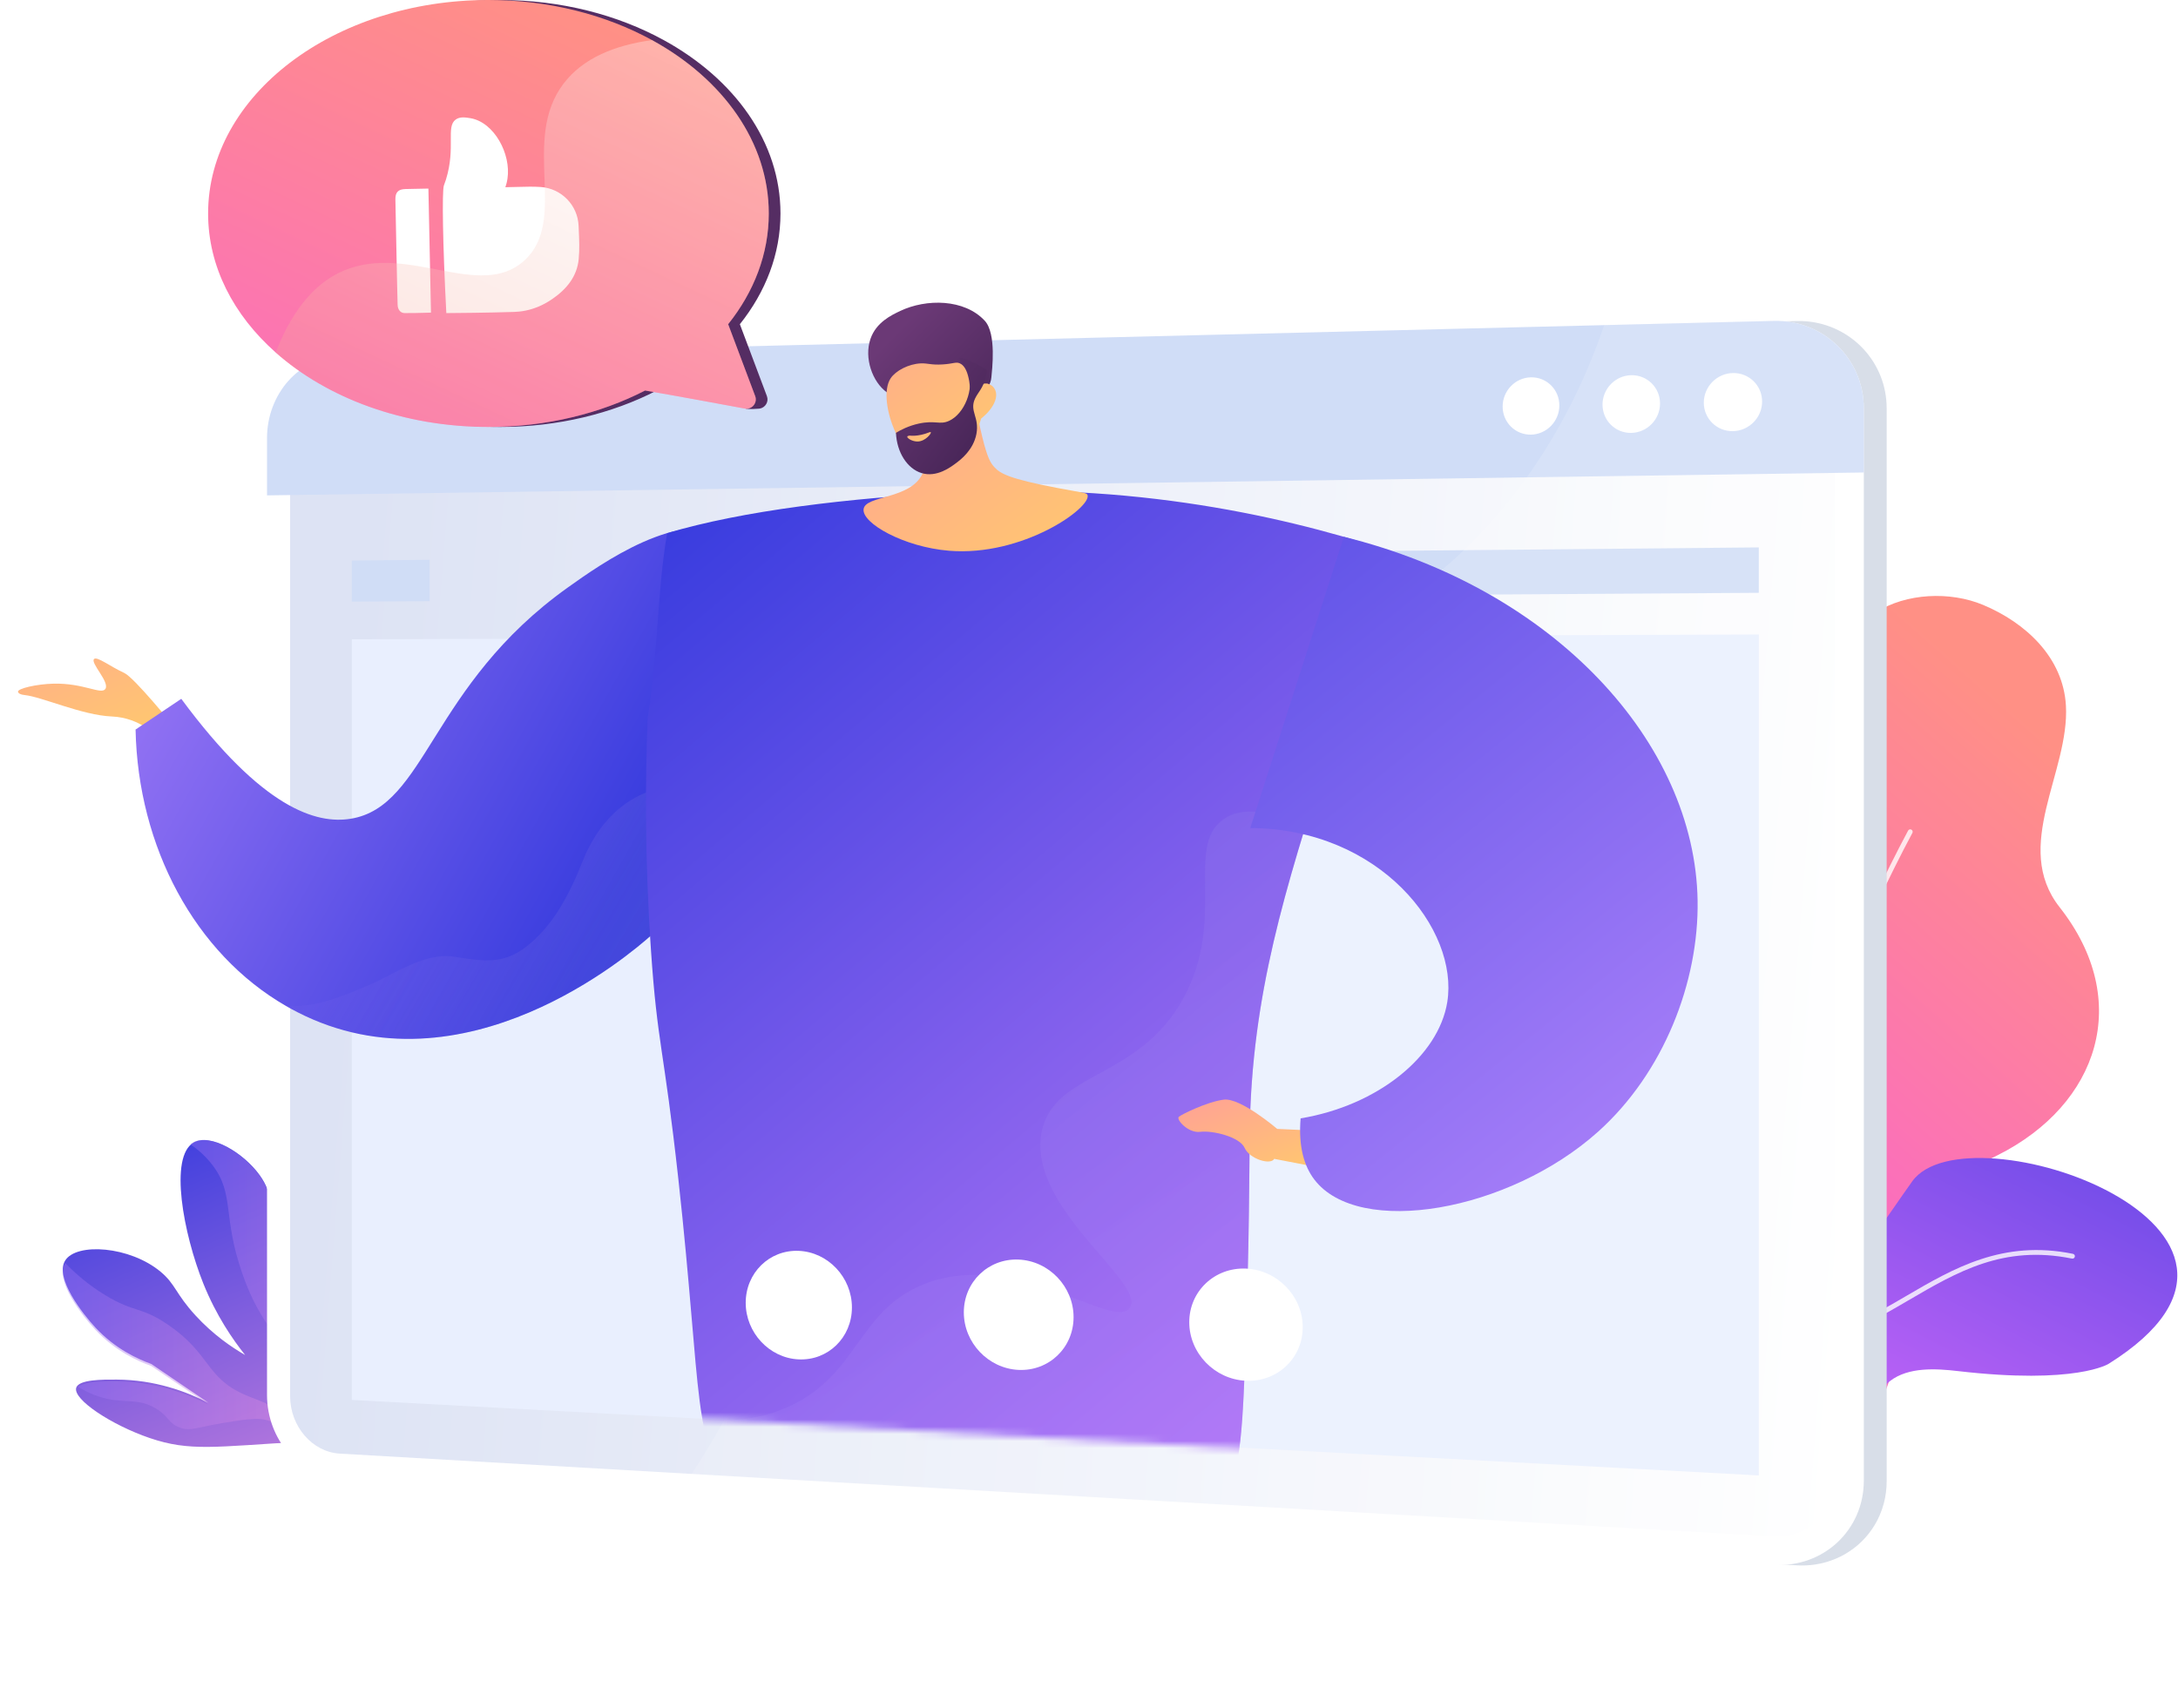 <svg xmlns="http://www.w3.org/2000/svg" width="306" height="240" viewBox="0 0 306 240" fill="none"><g id="assistance-img"><g id="Group"><path id="Path" d="M42.312 202.607C30.274 203.299 26.696 204.022 21.024 202.084C15.693 200.262 10.227 196.676 10.707 195.031C11.051 193.851 14.397 193.866 16.396 193.876C21.759 193.902 26.183 195.548 29.286 197.141C26.61 195.319 23.933 193.499 21.256 191.677C19.387 191.006 16.225 189.585 13.423 186.578C11.668 184.696 7.638 179.599 9.153 177.15C10.735 174.592 18.254 175.108 22.586 178.736C24.665 180.476 24.668 181.81 27.455 184.848C29.988 187.61 32.603 189.363 34.441 190.422C32.719 188.265 30.378 184.896 28.558 180.353C25.792 173.452 23.705 162.533 27.223 160.549C29.556 159.232 34.183 161.945 36.497 165.161C38.373 167.767 38.19 169.953 39.48 178.329C40.042 181.971 40.592 184.903 40.949 186.722C44.528 178.848 45.567 172.225 45.777 167.358C46.046 161.103 45.014 156.202 47.401 154.899C49.527 153.737 53.327 156.003 55.253 158.131C63.05 166.741 52.763 186.949 51.675 189.034C54.536 186.862 58.478 183.464 62.297 178.552C66.381 173.299 68.105 169.389 70.181 169.74C72.246 170.088 73.607 174.495 73.452 177.905C73.02 187.412 60.636 192.995 59.313 193.57C60.354 193.739 62.121 193.916 64.204 193.517C68.822 192.633 70.261 189.827 74.947 188.874C76.739 188.51 80.402 188.132 80.853 189.245C81.663 191.241 72.41 198.739 61.181 201.597C57.066 202.644 58.05 201.702 42.312 202.607Z" fill="url(#paint0_linear_279_9411)"></path><path id="Path_2" opacity="0.4" d="M34.339 195.984C28.864 193.559 29.608 190.26 23.621 186.174C19.785 183.558 18.894 184.512 14.784 182.011C12.523 180.636 10.676 179.059 9.176 177.5C9.169 177.511 9.159 177.521 9.153 177.532C7.64 179.964 11.666 185.026 13.418 186.895C16.216 189.88 19.377 191.292 21.243 191.959C23.917 193.768 26.591 195.575 29.264 197.384C26.164 195.804 21.745 194.168 16.388 194.143C14.647 194.134 11.886 194.122 10.977 194.895C12.586 195.889 14.033 196.368 15.211 196.608C17.897 197.154 19.582 196.543 21.905 197.939C23.769 199.06 23.614 200.01 25.255 200.617C26.8 201.187 27.589 200.585 31.401 199.962C35.108 199.355 36.993 199.071 38.491 200.009C39.623 200.718 40.225 201.888 40.556 202.916C40.941 202.893 41.334 202.869 41.736 202.845C41.438 201.665 40.89 200.31 39.849 199.102C38.196 197.185 36.388 196.891 34.339 195.984Z" fill="url(#paint1_linear_279_9411)"></path><path id="Path_3" opacity="0.4" d="M49.787 200.061C50.66 199.854 51.076 200.474 52.288 200.631C54.539 200.921 55.384 199.074 58.03 198.195C61.163 197.156 61.957 199.089 65.077 198.128C67.547 197.366 67.229 196.101 70.455 194.25C73.89 192.282 75.344 193.09 77.868 191.465C78.678 190.943 79.604 190.166 80.485 188.957C79.375 188.359 76.472 188.678 74.935 188.988C70.214 189.94 68.764 192.745 64.111 193.629C62.012 194.027 60.233 193.85 59.182 193.682C60.514 193.107 72.993 187.526 73.429 178.022C73.574 174.86 72.403 170.843 70.574 170C70.791 172.195 70.822 174.071 70.788 175.549C70.711 178.983 70.648 180.73 69.557 182.162C67.661 184.648 65.352 183.352 62.202 185.936C59.335 188.289 60.335 190.113 57.343 192.468C54.762 194.501 53.232 193.761 50.804 195.409C49.281 196.443 47.43 198.402 46.319 202.5C46.825 202.477 47.31 202.456 47.772 202.438C48.209 201.274 48.846 200.286 49.787 200.061Z" fill="url(#paint2_linear_279_9411)"></path><path id="Path_4" opacity="0.4" d="M47.263 186.952C48.769 182.862 51.385 183.283 52.476 179.681C53.56 176.099 51.188 174.987 51.792 169.802C52.245 165.916 53.717 165.345 53.815 162.69C53.886 160.732 53.194 158.066 49.994 154.759C49.023 154.506 48.106 154.504 47.382 154.898C44.985 156.2 46.023 161.095 45.751 167.342C45.54 172.204 44.497 178.819 40.901 186.681C40.542 184.864 39.988 181.935 39.426 178.299C38.129 169.934 38.313 167.75 36.429 165.147C34.105 161.936 29.457 159.226 27.113 160.541C26.979 160.617 26.854 160.705 26.736 160.806C27.905 161.601 28.983 162.576 29.89 163.782C32.981 167.887 31.223 170.829 34.026 178.928C36.722 186.717 39.455 187.199 41.625 193.93C42.319 196.08 42.971 198.925 43.106 202.5C43.898 202.456 44.644 202.417 45.35 202.383C46.162 199.733 46.544 197.36 46.709 195.347C47.069 190.915 46.246 189.717 47.263 186.952Z" fill="url(#paint3_linear_279_9411)"></path></g><g id="Group_2"><g id="Group_3"><path id="Path_5" d="M224.967 203.289C225.002 203.294 225.036 203.299 225.07 203.305C230.624 204.191 237.586 203.572 242.084 199.88C244.454 197.934 246.059 195.368 246.553 192.33C246.845 190.527 247.004 188.625 246.722 186.812C246.426 184.914 245.691 183.08 244.745 181.415C244.217 180.486 243.614 179.588 242.975 178.731C241.144 176.276 236.815 172.827 238.822 169.346C240.035 167.242 242.831 165.947 244.679 164.471C248.627 161.317 251.463 156.771 251.503 151.578C251.534 147.499 248.973 143.461 246.085 140.719C234.329 129.558 242.99 110.365 226.341 111.873C209.692 113.381 206.08 129.977 212.316 145.471C214.404 150.659 216.944 155.962 218.362 161.384C219.478 165.652 217.901 168.603 214.42 171.126C212.549 172.482 209.812 173.408 208.186 175.007C204.552 178.578 201.642 183.584 202.509 188.823C203.369 194.019 207.805 197.837 212.478 199.811C216.519 201.518 220.644 202.597 224.967 203.289Z" fill="url(#paint4_linear_279_9411)"></path><g id="Group_4" opacity="0.8"><path id="Path_6" d="M226.928 198.83C226.967 198.83 227.006 198.823 227.046 198.809C227.223 198.745 227.315 198.548 227.249 198.371C227.179 198.179 220.28 178.94 226.321 163.521C232.459 147.851 225.593 131.075 225.522 130.908C225.45 130.734 225.249 130.652 225.075 130.724C224.901 130.797 224.819 130.997 224.891 131.171C224.959 131.336 231.72 147.864 225.684 163.272C219.547 178.934 226.536 198.411 226.607 198.605C226.657 198.744 226.788 198.83 226.928 198.83Z" fill="white"></path></g></g><g id="Group_5"><path id="Path_7" d="M221.458 174.391C222.851 172.187 224.446 170.114 226.112 168.239C231.737 161.904 235.686 155.178 238.212 147.063C240.203 140.671 240.16 133.364 241.395 126.764C242.291 121.981 243.911 117.353 245.596 112.799C249.183 103.104 254.567 91.856 263.604 86.034C267.788 83.339 273.992 83.073 278.607 85.004C284.585 87.506 289.871 92.38 290.254 99.157C290.781 108.477 282.631 118.925 289.371 127.496C299.692 140.618 294.867 155.198 280.678 162.333C276.054 164.658 270.636 166.814 266.772 170.386C262.897 173.968 265.207 180.08 265.637 184.617C266.041 188.874 266.487 193.821 263.77 197.462C259.187 203.604 248.121 206.281 240.926 206.888C233.965 207.475 226.056 206.707 221.18 201.14C213.835 192.751 216.233 182.653 221.458 174.391Z" fill="url(#paint5_linear_279_9411)"></path><g id="Group_6" opacity="0.8"><path id="Path_8" d="M232.787 201.108C232.925 201.108 233.055 201.024 233.107 200.888C233.333 200.291 255.841 140.959 268.684 117.05C268.773 116.883 268.711 116.676 268.544 116.587C268.378 116.498 268.17 116.561 268.081 116.727C255.216 140.676 232.693 200.049 232.467 200.646C232.4 200.823 232.489 201.02 232.665 201.087C232.706 201.102 232.747 201.108 232.787 201.108Z" fill="white"></path></g></g><g id="Group_7"><path id="Path_9" d="M242.513 209.501C241.015 209.288 239.522 209.043 238.035 208.805C233.879 208.139 228.731 206.846 227.424 202.213C227.052 200.894 227.693 198.54 227.847 197.168C228.004 195.772 228.203 194.376 228.529 193.007C228.978 191.116 229.698 189.338 230.633 187.636C232.251 184.688 234.101 182.469 237.546 181.801C240.057 181.314 242.84 181.2 245.392 181.284C259.308 181.739 261.019 176.726 268.661 166.016C276.303 155.307 326.607 172.624 296.265 191.651C296.265 191.651 291.702 194.614 275.05 192.676C272.004 192.323 268.151 192.086 265.569 194.055C261.014 197.525 265.595 204.881 260.996 207.767C258.314 209.45 254.005 209.944 250.924 210.063C248.108 210.172 245.303 209.894 242.513 209.501Z" fill="url(#paint6_linear_279_9411)"></path><g id="Group_8" opacity="0.8"><path id="Path_10" d="M233.226 203.767C233.331 203.767 233.436 203.718 233.503 203.626C233.59 203.506 242.4 191.543 254.898 188.719C259.786 187.615 264.012 185.143 268.099 182.753C274.989 178.722 281.498 174.915 291.102 176.872C291.288 176.91 291.468 176.79 291.507 176.605C291.545 176.42 291.424 176.24 291.239 176.201C281.377 174.192 274.451 178.244 267.753 182.162C263.712 184.527 259.533 186.971 254.747 188.052C241.994 190.933 233.039 203.101 232.95 203.224C232.839 203.377 232.872 203.591 233.026 203.701C233.086 203.746 233.156 203.767 233.226 203.767Z" fill="white"></path></g></g></g><g id="Group 28"><g id="Group 5" filter="url(#filter0_d_279_9411)"><path id="Path_11" d="M40.507 61.579C40.507 56.15 44.029 51.535 48.686 50.372C48.852 50.331 49.037 50.293 49.207 50.26C49.715 50.163 50.244 50.105 50.773 50.093L150.479 47.63L252.397 45.113C252.615 45.108 252.833 45.108 253.048 45.113C255.817 45.185 258.355 46.15 260.38 47.736C260.418 47.764 260.454 47.793 260.492 47.823C260.782 48.056 261.063 48.302 261.331 48.56C261.337 48.566 261.343 48.571 261.35 48.577C261.507 48.73 261.662 48.889 261.812 49.051C263.836 51.232 265.07 54.153 265.07 57.389V66.419V208.144C265.07 209.23 264.931 210.277 264.67 211.267C264.513 211.861 264.311 212.436 264.071 212.985C262.467 216.647 259.079 219.268 254.974 219.869C254.143 219.991 253.282 220.03 252.401 219.977L97.87 210.759L50.748 207.949C45.098 207.612 40.508 202.309 40.508 196.105V69.638V61.579H40.507Z" fill="#D8DEE8"></path><path id="Path_12" d="M47.715 50.078L249.196 45.101C256.17 44.928 261.856 50.422 261.856 57.372V208.076C261.856 215.027 256.168 220.322 249.196 219.906L47.715 207.884C42.068 207.547 37.515 202.247 37.515 196.044V61.56C37.515 55.357 42.068 50.217 47.715 50.078Z" fill="white"></path></g><g id="Group_9"><path id="Path_13" d="M249.197 215.91C253.93 216.183 257.799 212.572 257.799 207.858V57.448C257.799 52.735 253.932 48.986 249.197 49.094L47.716 53.683C43.874 53.77 40.761 57.277 40.761 61.498V196.216C40.761 200.439 43.874 204.053 47.716 204.276L249.197 215.91Z" fill="url(#paint7_linear_279_9411)"></path><path id="Path_14" d="M47.716 50.077L249.196 45.101C256.169 44.928 261.857 50.422 261.857 57.372V66.4L37.516 69.616V61.56C37.516 55.357 42.069 50.216 47.716 50.077Z" fill="#D0DDF7"></path><path id="Path_15" d="M239.378 56.586C239.378 58.836 241.206 60.628 243.465 60.589C245.73 60.55 247.569 58.687 247.569 56.428C247.569 54.169 245.73 52.376 243.465 52.424C241.206 52.473 239.378 54.335 239.378 56.586Z" fill="white"></path><path id="Path_16" d="M225.148 56.86C225.148 59.094 226.951 60.875 229.179 60.836C231.412 60.797 233.227 58.947 233.227 56.703C233.227 54.46 231.412 52.679 229.179 52.727C226.951 52.775 225.148 54.624 225.148 56.86Z" fill="white"></path><path id="Path_17" d="M211.114 57.13C211.114 59.349 212.892 61.117 215.09 61.08C217.292 61.042 219.082 59.205 219.082 56.976C219.082 54.748 217.292 52.98 215.09 53.026C212.892 53.073 211.114 54.91 211.114 57.13Z" fill="white"></path><path id="Path_18" d="M49.424 196.736L247.104 207.345V89.163L49.424 89.843V196.736Z" fill="url(#paint8_linear_279_9411)"></path><g id="Group_10"><path id="Path_19" d="M139.215 77.934L247.104 76.926V83.309L139.215 83.985V77.934Z" fill="#D0DDF6"></path><path id="Path_20" d="M60.368 78.672V84.48L49.424 84.549V78.774L60.368 78.672Z" fill="#D0DDF6"></path></g><path id="Path_21" opacity="0.16" d="M124.572 126.362C148.023 92.423 189.013 104.061 215.209 66.085C219.955 59.205 223.18 52.178 225.392 45.688L249.196 45.099C256.169 44.926 261.857 50.42 261.857 57.371V208.075C261.857 215.025 256.169 220.32 249.196 219.904L94.772 210.69C99.283 204.273 103.453 197.061 106.986 188.954C120.571 157.787 110.503 146.722 124.572 126.362Z" fill="white"></path></g><g id="Group_11"><mask id="mask0_279_9411" style="mask-type:luminance" maskUnits="userSpaceOnUse" x="0" y="39" width="242" height="169"><path id="Mask" fill-rule="evenodd" clip-rule="evenodd" d="M241.901 42.076L-0 39.196L2.238 194.048L241.901 207.345V42.076Z" fill="white"></path></mask><g mask="url(#mask0_279_9411)"><g id="Group_12"><g id="Group_13"><path id="Path_22" d="M22.073 103.607C22.073 103.607 19.854 100.86 15.695 100.687C11.539 100.514 5.883 97.923 3.456 97.676C2.871 97.616 2.58 97.441 2.53 97.221C2.428 96.767 5.121 96.134 7.512 96.076C11.755 95.973 14.231 97.673 14.803 96.817C15.443 95.862 12.703 93.208 13.204 92.625C13.593 92.172 15.457 93.654 17.453 94.567C18.87 95.214 24.417 102.083 24.417 102.083L22.073 103.607Z" fill="url(#paint9_linear_279_9411)"></path><path id="Path_23" d="M19.046 102.524C19.385 119.016 27.38 133.995 40.182 141.371C40.712 141.677 41.253 141.971 41.8 142.25C65.193 154.192 88.632 133.984 91.452 131.47C92.183 130.823 95.674 127.627 99.314 122.325C103.418 116.361 107.709 107.724 108.449 97.068C108.751 92.707 109.672 79.409 102.777 75.378C95.68 71.228 84.387 79.276 79.8 82.543C60.397 96.368 59.932 113.338 49.261 115.061C44.479 115.833 36.881 113.664 25.469 98.206C23.328 99.646 21.187 101.085 19.046 102.524Z" fill="url(#paint10_linear_279_9411)"></path><path id="Path_24" opacity="0.3" d="M40.183 141.371C40.713 141.677 41.254 141.971 41.801 142.25C65.194 154.192 88.633 133.984 91.453 131.47C92.183 130.823 95.675 127.627 99.315 122.325C98.183 117.199 96.644 110.405 96.644 110.405C96.644 110.405 86.606 109.158 81.843 121.056C80.122 125.355 78.045 129.542 74.527 132.559C70.979 135.606 68.233 135.141 63.76 134.443C59.645 133.803 55.344 136.942 51.777 138.455C48.088 140.019 44.258 141.633 40.183 141.371Z" fill="url(#paint11_linear_279_9411)"></path></g><path id="Path_25" d="M102.738 172.665C103.657 196.076 103.472 222.483 101.24 251.321C99.035 279.829 95.217 305.732 90.771 328.602C93.396 329.121 96.018 329.641 98.642 330.159C104.872 323.343 112.624 312.777 115.885 298.439C117.908 289.543 116.853 285.129 117.867 274.298C119.483 257.057 124.079 247.752 128.592 233.623C132.647 220.933 137.255 202.413 138.977 177.978C126.914 176.209 114.834 174.439 102.738 172.665Z" fill="url(#paint12_linear_279_9411)"></path><path id="Path_26" opacity="0.3" d="M106.359 282.068C109.245 270.2 114.8 266.974 114.997 255.823C115.137 247.936 112.397 247.339 112.578 239.787C112.854 228.334 119.336 222.227 122.591 214.976C126.027 207.322 127.343 195.095 118.081 174.915C125.051 175.937 132.018 176.958 138.979 177.978C137.257 202.413 132.649 220.934 128.594 233.623C124.08 247.752 119.485 257.057 117.869 274.299C116.854 285.129 117.91 289.543 115.887 298.44C112.626 312.777 104.874 323.342 98.644 330.16C97.976 330.028 97.31 329.895 96.643 329.764C103.379 321.308 105.754 313.837 106.359 307.803C107.342 297.988 103.45 294.038 106.359 282.068Z" fill="url(#paint13_linear_279_9411)"></path><path id="Path_27" d="M128.903 170.853C132.013 200.449 134.871 230.609 137.442 261.318C139.371 284.357 141.089 307.112 142.609 329.578C145.254 329.711 147.899 329.845 150.544 329.978C152.829 324.891 155.812 317.155 157.626 307.397C159.827 295.548 158.823 288.687 159.429 276.533C160.11 262.903 161.96 259.809 164.627 242.487C170.037 207.348 172.741 189.787 164.163 179.574C161.375 176.257 152.748 168.043 128.903 170.853Z" fill="url(#paint14_linear_279_9411)"></path><path id="Path_28" d="M197.276 78.104C183.056 73.214 161.317 67.833 134.662 69.18C119.186 69.963 104.298 71.774 93.73 74.921C92.299 83.198 92.427 92.525 90.996 100.805C90.666 109.098 90.561 120.329 91.462 133.587C92.363 146.843 93.245 147.032 95.31 165.732C98.675 196.209 97.267 204.205 103.202 207.782C107.059 210.106 108.454 207.208 128.112 204.894C141.27 203.345 147.978 202.617 154.629 204.85C163.679 207.888 166.705 213.171 170.434 211.379C174.01 209.66 174.464 203.25 174.896 192.079C175.562 174.847 175.521 163.142 175.582 158.951C175.864 139.723 180.554 124.994 186.557 106.14C190.308 94.354 194.258 84.812 197.276 78.104Z" fill="url(#paint15_linear_279_9411)"></path><g id="Group_14"><path id="Path_29" d="M136.428 50.081C136.639 54.924 137.357 58.728 137.987 61.326C138.707 64.301 139.154 65.054 139.707 65.652C140.538 66.553 141.764 67.275 148.546 68.572C152.234 69.277 152.701 69.222 152.8 69.59C153.286 71.391 143.679 78.243 133.334 77.397C126.997 76.878 121.078 73.527 121.33 71.553C121.583 69.567 127.922 70.223 129.613 66.555C130.788 64.003 129.147 60.589 127.271 57.793C128.775 54.447 134.924 53.425 136.428 50.081Z" fill="url(#paint16_linear_279_9411)"></path><g id="Group_15"><path id="Path_30" d="M124.607 55.145C122.565 53.678 121.372 50.314 122.299 47.621C123.097 45.305 125.211 44.3 126.476 43.699C130.141 41.957 135.49 41.99 138.349 45.068C140.042 46.893 139.359 52.1 139.286 53.019C139.202 54.058 138.616 54.604 138.202 55.509C137.63 56.763 136.741 58.751 135.311 62.057C134.891 61.366 134.321 60.527 133.57 59.664C133.281 59.331 132.132 58.039 130.731 57.119C127.922 55.273 126.543 56.535 124.607 55.145Z" fill="url(#paint17_linear_279_9411)"></path><path id="Path_31" d="M137.835 58.831C137.835 58.831 136.719 63.947 131.619 65.298C127.049 66.508 123.004 56.32 125.142 53.148C125.855 52.09 127.664 51.139 129.362 51.068C130.365 51.025 130.803 51.316 132.44 51.213C133.95 51.119 134.29 50.827 134.827 51.051C135.5 51.333 136.25 52.325 136.365 55.661C136.926 54.478 137.836 53.788 138.677 53.899C138.811 53.917 139.188 54.031 139.467 54.3C140.479 55.276 139.928 57.147 137.835 58.831Z" fill="url(#paint18_linear_279_9411)"></path><path id="Path_32" d="M134.827 50.36C134.666 50.599 135.596 51.212 136.03 52.376C136.872 54.637 135.532 58.145 133.328 59.148C132.025 59.741 131.378 59.023 129.069 59.531C127.639 59.846 126.548 60.416 125.878 60.826C125.996 63.578 127.473 65.864 129.472 66.48C131.625 67.142 133.605 65.63 134.433 64.997C134.986 64.574 136.762 63.223 137.185 60.97C137.628 58.623 136.172 57.79 136.983 56.029C137.391 55.142 138.122 54.571 138.5 52.991C138.603 52.563 138.647 52.199 138.667 51.958C137.102 51.079 135.06 50.013 134.827 50.36Z" fill="url(#paint19_linear_279_9411)"></path><path id="Path_33" d="M127.805 61.21C127.805 61.21 128.941 61.408 130.578 60.747C130.657 60.714 130.754 60.709 130.779 60.749C130.871 60.901 130.04 61.999 128.961 62.044C128.193 62.076 127.424 61.572 127.462 61.366C127.478 61.278 127.64 61.234 127.805 61.21Z" fill="url(#paint20_linear_279_9411)"></path></g></g><path id="Path_34" opacity="0.3" d="M110.851 197.65C120.522 193.24 120.467 184.408 129.49 180.598C142.351 175.166 156.54 187.171 158.754 183.757C161.057 180.207 144.115 169.642 146.371 158.965C148.163 150.481 159.986 151.836 166.313 140.186C172.31 129.144 166.496 119.06 171.807 115.19C173.71 113.803 177.068 113.229 183.431 116.069C178.995 130.5 175.813 143.222 175.582 158.951C175.521 163.141 175.562 174.847 174.896 192.079C174.464 203.249 174.009 209.66 170.434 211.378C166.705 213.17 163.678 207.887 154.629 204.85C147.978 202.617 141.269 203.345 128.112 204.894C108.454 207.208 107.061 210.106 103.202 207.782C100.689 206.268 99.494 203.951 98.694 199.476C102.642 199.858 106.829 199.485 110.851 197.65Z" fill="url(#paint21_linear_279_9411)"></path><path id="Path_35" d="M184.156 158.859L179.445 158.646C179.445 158.646 174.281 154.225 171.929 154.534C169.577 154.844 166.057 156.582 165.627 156.943C165.198 157.303 166.916 159.272 168.633 159.056C170.35 158.841 174.179 159.754 174.864 161.313C175.549 162.872 178.52 163.781 179.024 162.855L185.357 164.078L184.156 158.859Z" fill="url(#paint22_linear_279_9411)"></path><path id="Path_36" d="M182.731 157.166C182.402 161.183 183.244 163.897 184.649 165.748C190.871 173.947 211.992 170.28 224.521 159.042C233.785 150.734 238.686 137.959 238.506 126.568C238.153 104.34 218.346 82.728 188.806 75.437C184.426 89.073 180.043 102.715 175.658 116.364C193.907 116.463 204.976 130.616 203.336 140.822C202.111 148.424 193.59 155.359 182.731 157.166Z" fill="url(#paint23_linear_279_9411)"></path></g></g></g><g id="Group_16"><path id="Path_37" d="M167.086 185.809C167.086 190.145 170.631 193.829 175.023 194.039C179.435 194.25 183.026 190.878 183.026 186.507C183.026 182.135 179.435 178.449 175.023 178.274C170.631 178.1 167.086 181.473 167.086 185.809Z" fill="white"></path><path id="Path_38" d="M135.413 184.424C135.413 188.688 138.844 192.308 143.091 192.513C147.359 192.717 150.832 189.398 150.832 185.099C150.832 180.8 147.358 177.177 143.091 177.008C138.844 176.839 135.413 180.16 135.413 184.424Z" fill="white"></path><path id="Path_39" d="M104.769 183.084C104.769 187.279 108.089 190.84 112.2 191.035C116.33 191.233 119.691 187.964 119.691 183.736C119.691 179.507 116.33 175.946 112.2 175.782C108.089 175.62 104.769 178.889 104.769 183.084Z" fill="white"></path></g><g id="Group_17"><g id="Group_18"><path id="Path_40" d="M70.268 0.001C78.847 0.001 86.784 2.09 93.251 5.635C103.186 11.08 109.654 19.966 109.654 30C109.654 35.697 107.57 41.023 103.948 45.562L107.747 55.667C108.045 56.459 107.527 57.267 106.77 57.413L106.771 57.415C106.771 57.415 106.759 57.416 106.742 57.417C106.684 57.428 106.625 57.433 106.564 57.435C106.174 57.47 105.318 57.528 104.775 57.433C104.824 57.345 104.875 57.254 104.926 57.163C101.356 56.501 95.93 55.505 92.277 54.881C85.994 58.113 78.421 60 70.267 60C58.311 60 47.596 55.943 40.373 49.534C34.457 44.286 30.881 37.464 30.881 30.001C30.881 13.432 48.516 0.001 70.268 0.001Z" fill="#552D63"></path><g id="Group_19"><path id="Path_41" d="M29.238 30C29.238 37.462 32.813 44.286 38.73 49.533C45.954 55.941 56.667 59.999 68.623 59.999C76.777 59.999 84.352 58.112 90.633 54.88C94.787 55.589 101.235 56.781 104.638 57.415C105.638 57.601 106.461 56.62 106.102 55.666L102.303 45.561C105.926 41.023 108.01 35.696 108.01 29.999C108.01 19.964 101.541 11.079 91.606 5.634C85.14 2.089 77.202 0 68.623 0C46.873 0.001 29.238 13.432 29.238 30Z" fill="url(#paint24_linear_279_9411)"></path><path id="Combined Shape" fill-rule="evenodd" clip-rule="evenodd" d="M62.359 26.082C62.096 26.949 62.194 34.142 62.706 44C63.448 44 68.791 43.951 72.188 43.837C72.217 43.835 72.248 43.834 72.282 43.832C72.616 43.816 73.183 43.789 73.886 43.64C75.222 43.362 76.459 42.807 77.613 42.005C79.609 40.632 81.076 38.85 81.307 36.398C81.438 35.04 81.376 33.656 81.314 32.28C81.306 32.099 81.298 31.919 81.29 31.739C81.175 28.845 78.883 26.475 75.964 26.279C74.94 26.209 73.909 26.238 72.874 26.266C72.442 26.278 72.01 26.29 71.578 26.295C71.492 26.295 71.411 26.299 71.324 26.302C71.227 26.307 71.123 26.311 71 26.311C71.083 26.082 71.215 25.657 71.297 25.118C71.825 21.636 69.434 17.205 66.136 16.617C66.123 16.615 66.11 16.613 66.097 16.61C65.412 16.497 64.607 16.364 64.008 16.813C63.321 17.332 63.328 18.29 63.338 19.679C63.349 21.089 63.362 22.943 62.656 25.232C62.583 25.468 62.515 25.648 62.46 25.793C62.417 25.909 62.381 26.002 62.359 26.082ZM60.551 43.932C60.419 38.121 60.304 32.343 60.189 26.5C59.626 26.508 59.071 26.521 58.52 26.533C57.994 26.545 57.472 26.557 56.949 26.565C55.946 26.598 55.535 27.021 55.551 28.03C55.592 29.934 55.629 31.838 55.666 33.743C55.703 35.647 55.74 37.551 55.782 39.456C55.798 40.017 55.81 40.583 55.823 41.148C55.835 41.714 55.847 42.279 55.864 42.841C55.88 43.476 56.242 43.98 56.818 43.997C57.803 44.01 58.799 43.981 59.797 43.953C60.048 43.945 60.299 43.938 60.551 43.932Z" fill="white"></path><path id="Path_42" opacity="0.3" d="M38.73 49.533C45.954 55.942 56.667 60 68.623 60C76.777 60 84.352 58.113 90.633 54.881C94.787 55.59 101.235 56.782 104.638 57.416C105.638 57.602 106.461 56.621 106.102 55.666L102.303 45.562C105.926 41.024 108.01 35.697 108.01 30C108.01 19.965 101.541 11.08 91.606 5.635C86.41 6.342 81.899 8.149 79.16 11.776C73.134 19.763 79.932 30.966 73.64 36.635C67.395 42.258 57.411 34.198 48.331 38.016C44.919 39.45 41.415 42.656 38.73 49.533Z" fill="url(#paint25_linear_279_9411)"></path></g></g></g></g></g><defs><filter id="filter0_d_279_9411" x="21.515" y="33.097" width="259.556" height="206.903" filterUnits="userSpaceOnUse" color-interpolation-filters="sRGB"><feGaussianBlur stdDeviation="8"></feGaussianBlur></filter><linearGradient id="paint0_linear_279_9411" x1="38.789" y1="226.658" x2="10.678" y2="161.819" gradientUnits="userSpaceOnUse"><stop offset="0.004" stop-color="#E38DDD"></stop><stop offset="1" stop-color="#363BDE"></stop></linearGradient><linearGradient id="paint1_linear_279_9411" x1="41.736" y1="202.916" x2="8.819" y2="202.916" gradientUnits="userSpaceOnUse"><stop offset="0.004" stop-color="#E38DDD"></stop><stop offset="1" stop-color="#9571F6"></stop></linearGradient><linearGradient id="paint2_linear_279_9411" x1="80.487" y1="202.5" x2="46.318" y2="202.5" gradientUnits="userSpaceOnUse"><stop offset="0.004" stop-color="#E38DDD"></stop><stop offset="1" stop-color="#9571F6"></stop></linearGradient><linearGradient id="paint3_linear_279_9411" x1="53.821" y1="202.499" x2="26.738" y2="202.499" gradientUnits="userSpaceOnUse"><stop offset="0.004" stop-color="#E38DDD"></stop><stop offset="1" stop-color="#9571F6"></stop></linearGradient><linearGradient id="paint4_linear_279_9411" x1="251.502" y1="203.662" x2="202.354" y2="203.662" gradientUnits="userSpaceOnUse"><stop stop-color="#FF9085"></stop><stop offset="1" stop-color="#FB6FBB"></stop></linearGradient><linearGradient id="paint5_linear_279_9411" x1="298.378" y1="113.198" x2="256.461" y2="160.805" gradientUnits="userSpaceOnUse"><stop stop-color="#FF9085"></stop><stop offset="1" stop-color="#FB6FBB"></stop></linearGradient><linearGradient id="paint6_linear_279_9411" x1="361.553" y1="156.894" x2="310.679" y2="256.155" gradientUnits="userSpaceOnUse"><stop stop-color="#363BDE"></stop><stop offset="1" stop-color="#EF71FF"></stop></linearGradient><linearGradient id="paint7_linear_279_9411" x1="257.798" y1="215.925" x2="41.067" y2="198.733" gradientUnits="userSpaceOnUse"><stop stop-color="white"></stop><stop offset="1" stop-color="#DDE3F4"></stop></linearGradient><linearGradient id="paint8_linear_279_9411" x1="36.301" y1="61.233" x2="259.724" y2="181.169" gradientUnits="userSpaceOnUse"><stop stop-color="#D7E4FF"></stop><stop offset="0" stop-color="#E9EFFE"></stop></linearGradient><linearGradient id="paint9_linear_279_9411" x1="9.757" y1="113.716" x2="-2.407" y2="85.732" gradientUnits="userSpaceOnUse"><stop stop-color="#FFCF68"></stop><stop offset="1" stop-color="#FFA493"></stop></linearGradient><linearGradient id="paint10_linear_279_9411" x1="14.184" y1="70.052" x2="93.417" y2="114.248" gradientUnits="userSpaceOnUse"><stop stop-color="#AA80F9"></stop><stop offset="1" stop-color="#363BDE"></stop></linearGradient><linearGradient id="paint11_linear_279_9411" x1="39.947" y1="127.947" x2="79.404" y2="151.158" gradientUnits="userSpaceOnUse"><stop stop-color="#AA80F9" stop-opacity="0"></stop><stop offset="1" stop-color="#6165D7"></stop></linearGradient><linearGradient id="paint12_linear_279_9411" x1="66.821" y1="238.555" x2="129.935" y2="223.044" gradientUnits="userSpaceOnUse"><stop stop-color="#311944"></stop><stop offset="1" stop-color="#893976"></stop></linearGradient><linearGradient id="paint13_linear_279_9411" x1="75.695" y1="233.098" x2="134.938" y2="221.541" gradientUnits="userSpaceOnUse"><stop stop-color="#311944"></stop><stop offset="1" stop-color="#893976"></stop></linearGradient><linearGradient id="paint14_linear_279_9411" x1="95.315" y1="205.666" x2="160.004" y2="197.704" gradientUnits="userSpaceOnUse"><stop stop-color="#311944"></stop><stop offset="1" stop-color="#893976"></stop></linearGradient><linearGradient id="paint15_linear_279_9411" x1="135.763" y1="264.868" x2="21.674" y2="129.805" gradientUnits="userSpaceOnUse"><stop stop-color="#C680F9"></stop><stop offset="1" stop-color="#363BDE"></stop></linearGradient><linearGradient id="paint16_linear_279_9411" x1="140.516" y1="95.864" x2="113.888" y2="60.123" gradientUnits="userSpaceOnUse"><stop stop-color="#FFCF68"></stop><stop offset="1" stop-color="#FFA493"></stop></linearGradient><linearGradient id="paint17_linear_279_9411" x1="136.981" y1="82.874" x2="113.211" y2="59.62" gradientUnits="userSpaceOnUse"><stop stop-color="#311944"></stop><stop offset="1" stop-color="#6B3976"></stop></linearGradient><linearGradient id="paint18_linear_279_9411" x1="129.642" y1="78.577" x2="108.452" y2="52.262" gradientUnits="userSpaceOnUse"><stop stop-color="#FFCF68"></stop><stop offset="1" stop-color="#FFA493"></stop></linearGradient><linearGradient id="paint19_linear_279_9411" x1="135.339" y1="87.561" x2="108.91" y2="67.891" gradientUnits="userSpaceOnUse"><stop stop-color="#311944"></stop><stop offset="1" stop-color="#6B3976"></stop></linearGradient><linearGradient id="paint20_linear_279_9411" x1="128.559" y1="63.256" x2="127.338" y2="59.691" gradientUnits="userSpaceOnUse"><stop stop-color="#FFCF68"></stop><stop offset="1" stop-color="#FFA493"></stop></linearGradient><linearGradient id="paint21_linear_279_9411" x1="86.048" y1="235.564" x2="-1.991" y2="82.534" gradientUnits="userSpaceOnUse"><stop stop-color="#AA80F9"></stop><stop offset="0.996" stop-color="#6165D7"></stop></linearGradient><linearGradient id="paint22_linear_279_9411" x1="177.625" y1="170.499" x2="170.772" y2="153.934" gradientUnits="userSpaceOnUse"><stop stop-color="#FFCF68"></stop><stop offset="1" stop-color="#FFA493"></stop></linearGradient><linearGradient id="paint23_linear_279_9411" x1="167.892" y1="218.282" x2="66.867" y2="93.166" gradientUnits="userSpaceOnUse"><stop stop-color="#AA80F9"></stop><stop offset="1" stop-color="#363BDE"></stop></linearGradient><linearGradient id="paint24_linear_279_9411" x1="129.893" y1="23.977" x2="98.143" y2="91.149" gradientUnits="userSpaceOnUse"><stop stop-color="#FF9085"></stop><stop offset="1" stop-color="#FB6FBB"></stop></linearGradient><linearGradient id="paint25_linear_279_9411" x1="153.38" y1="36.73" x2="111.682" y2="125.947" gradientUnits="userSpaceOnUse"><stop stop-color="white"></stop><stop offset="1" stop-color="#F36F56"></stop></linearGradient></defs></svg>